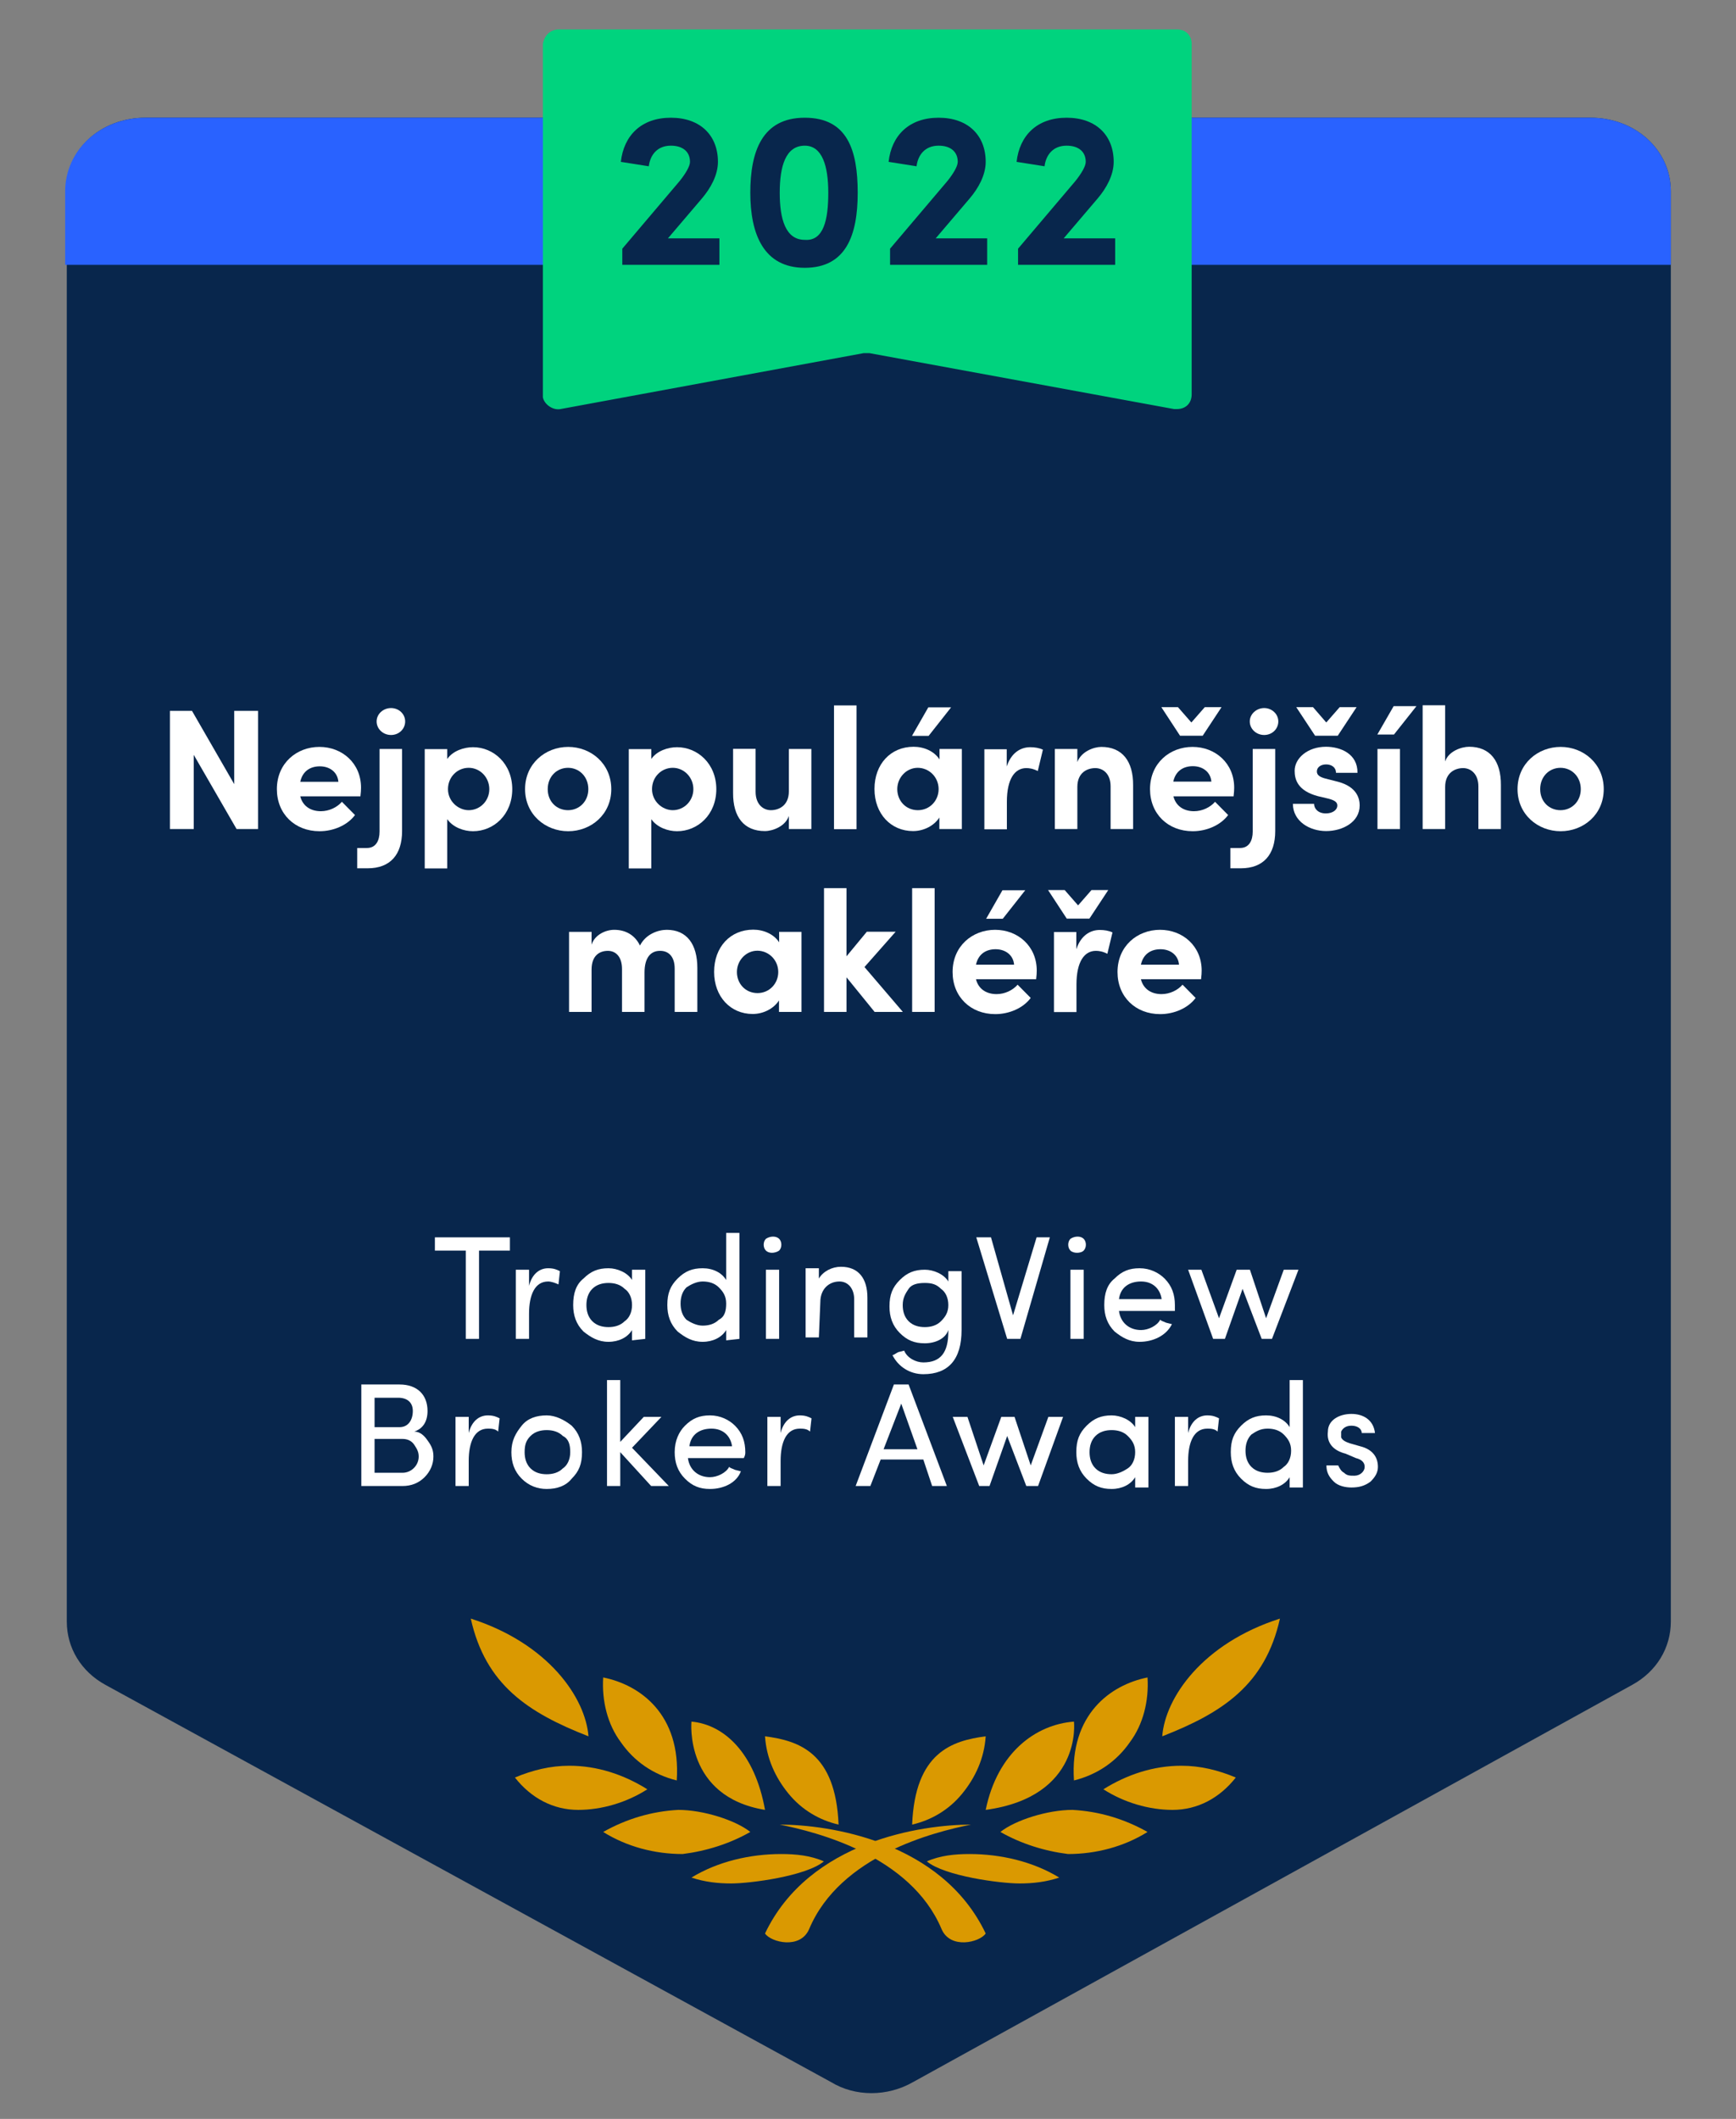 <?xml version="1.0" encoding="UTF-8"?>
<svg id="Layer_1" data-name="Layer 1" xmlns="http://www.w3.org/2000/svg" viewBox="0 0 118 144">
  <rect x="0" y="0" width="118" height="144" fill="#808080" stroke="none"/>
  <defs>
    <style>
      .cls-1, .cls-2, .cls-3, .cls-4, .cls-5, .cls-6 {
        stroke-width: 0px;
      }

      .cls-1, .cls-6 {
        fill: #08264c;
      }

      .cls-2 {
        fill: #00d37e;
      }

      .cls-2, .cls-4, .cls-6 {
        fill-rule: evenodd;
      }

      .cls-7 {
        isolation: isolate;
      }

      .cls-3 {
        fill: #fff;
      }

      .cls-4 {
        fill: #2962ff;
      }

      .cls-5 {
        fill: #da9901;
      }
    </style>
  </defs>
  <path id="Rectangle-Copy-142" class="cls-6" d="m9.89,8h98.22c3.06,0,5.46,2.2,5.46,5v97.2c0,1.8-.98,3.4-2.62,4.3l-48.89,27c-1.75,1-3.93,1-5.57,0L7.16,114.5c-1.64-.9-2.62-2.5-2.62-4.3V13c-.11-2.8,2.29-5,5.35-5Z"/>
  <g id="TradingView-Broker-A-Copy-25">
    <polygon id="Path" class="cls-3" points="29.56 84.99 31.66 84.99 31.66 90.99 32.56 90.99 32.56 84.99 34.66 84.99 34.66 84.09 29.56 84.09 29.56 84.99"/>
    <path id="Path-2" data-name="Path" class="cls-3" d="m35.96,89.29c0-1.3.4-2.2,1.3-2.2.2,0,.5.1.7.2l.1-.9c-.2-.1-.4-.2-.8-.2-.6,0-1.1.4-1.3,1.2v-1.1h-.9v4.7h.9v-1.7Z"/>
    <path id="Shape" class="cls-3" d="m43.86,90.99v-4.7h-.9v.7c-.3-.5-1-.8-1.6-.8-.7,0-1.2.2-1.7.7-.5.4-.7,1-.7,1.8,0,.7.2,1.3.7,1.8.5.4,1,.7,1.7.7s1.3-.3,1.6-.8v.7l.9-.1h0Zm-.9-2.3c0,.5-.2.9-.5,1.1-.3.3-.7.4-1.1.4s-.8-.1-1.1-.4-.4-.7-.4-1.1.1-.8.4-1.1c.3-.3.7-.4,1.1-.4s.8.1,1.1.4c.3.2.5.6.5,1.1Z"/>
    <path id="Shape-2" data-name="Shape" class="cls-3" d="m50.26,90.99v-7.2h-.9v3.2c-.3-.5-.9-.8-1.6-.8s-1.2.2-1.7.7-.7,1-.7,1.8c0,.7.2,1.3.7,1.8.5.4,1,.7,1.7.7s1.3-.3,1.6-.8v.7l.9-.1h0Zm-2.5-3.9c.4,0,.8.1,1.1.4.3.3.5.6.5,1.1s-.1.9-.5,1.1c-.3.3-.7.4-1.1.4s-.8-.2-1.1-.4c-.3-.3-.4-.7-.4-1.1s.1-.8.4-1.1c.3-.2.7-.4,1.1-.4Z"/>
    <path id="Shape-3" data-name="Shape" class="cls-3" d="m52.96,90.99v-4.7h-.9v4.7h.9Zm-.9-6c.2.2.6.2.9,0,.2-.2.2-.6,0-.8s-.6-.2-.9,0c-.2.2-.2.6,0,.8Z"/>
    <path id="Path-3" data-name="Path" class="cls-3" d="m55.76,88.49c0-.9.6-1.4,1.3-1.4.6,0,1,.5,1,1.2v2.6h.9v-2.7c0-1.3-.6-2.1-1.8-2.1-.6,0-1.2.3-1.5.8v-.7h-.9v4.7h.9l.1-2.4h0Z"/>
    <path id="Shape-4" data-name="Shape" class="cls-3" d="m61.06,91.89c-.2.1-.3.2-.4.2.4.8,1.2,1.3,2.1,1.3,1.7,0,2.6-1,2.6-3v-4h-.9v.7c-.3-.5-1-.8-1.6-.8-.7,0-1.2.2-1.7.7s-.7,1-.7,1.8c0,.7.2,1.3.7,1.8s1,.7,1.7.7,1.4-.3,1.6-.9v.1c0,1.4-.5,2.1-1.7,2.1-.5,0-1.1-.3-1.3-.8l-.4.1Zm3.4-3.2c0,.5-.2.8-.5,1.1s-.7.4-1.1.4-.8-.1-1.1-.4c-.3-.3-.4-.7-.4-1.1,0-.5.2-.8.4-1.1s.6-.4,1.1-.4.8.1,1.1.4c.3.2.5.6.5,1.1Z"/>
    <polygon id="Path-4" data-name="Path" class="cls-3" points="66.36 84.09 68.46 90.99 69.36 90.99 71.36 84.09 70.46 84.09 68.86 89.39 67.36 84.09 66.36 84.09"/>
    <path id="Shape-5" data-name="Shape" class="cls-3" d="m73.66,90.99v-4.7h-.9v4.7h.9Zm-.9-6c.2.2.7.2.9,0s.2-.6,0-.8-.6-.2-.9,0c-.2.2-.2.6,0,.8Z"/>
    <path id="Shape-6" data-name="Shape" class="cls-3" d="m76.06,88.29c.1-.8.7-1.2,1.5-1.2s1.3.5,1.4,1.2h-2.9Zm3.8.4c0-.7-.2-1.3-.7-1.8-.4-.4-1-.7-1.7-.7s-1.2.2-1.7.7c-.5.4-.7,1-.7,1.8,0,.7.2,1.3.7,1.8.5.4,1,.7,1.7.7.9,0,1.8-.4,2.2-1.2l-.4-.1c-.2-.1-.3-.1-.4-.2-.2.4-.8.7-1.3.7-.8,0-1.4-.5-1.5-1.3h3.8c0-.2,0-.3,0-.4Z"/>
    <polygon id="Path-5" data-name="Path" class="cls-3" points="88.26 86.29 87.26 86.29 86.06 89.59 84.96 86.29 84.06 86.29 82.86 89.59 81.66 86.29 80.76 86.29 82.46 90.99 83.26 90.99 84.46 87.59 85.76 90.99 86.46 90.99 88.26 86.29"/>
    <path id="Shape-7" data-name="Shape" class="cls-3" d="m29.06,95.89c0-1.1-.7-1.8-1.9-1.8h-2.6v6.9h2.8c.6,0,1.1-.2,1.5-.6s.6-.9.6-1.4c0-.4-.1-.7-.4-1.1-.2-.3-.5-.6-.9-.6.6-.2.9-.7.9-1.4Zm-3.6-.9h1.6c.6,0,1,.3,1,.9s-.3,1.1-.9,1.1h-1.7v-2Zm1.9,2.8c.3,0,.6.1.8.4s.3.5.3.8c0,.6-.5,1.1-1.1,1.1h-1.9v-2.3h1.9Z"/>
    <path id="Path-6" data-name="Path" class="cls-3" d="m31.86,99.29c0-1.3.4-2.2,1.3-2.2.2,0,.5,0,.7.2l.1-.9c-.2-.1-.4-.2-.8-.2-.6,0-1.1.4-1.3,1.2v-1.1h-.9v4.7h.9v-1.7Z"/>
    <path id="Shape-8" data-name="Shape" class="cls-3" d="m34.76,98.69c0,.7.2,1.3.7,1.8s1.1.7,1.7.7c.7,0,1.3-.2,1.7-.7.5-.5.7-1,.7-1.8,0-.7-.2-1.3-.7-1.8-.5-.4-1.1-.7-1.7-.7-.7,0-1.3.2-1.7.7s-.7,1-.7,1.8Zm4,0c0,.5-.2.9-.5,1.1-.3.3-.7.4-1.1.4s-.8-.1-1.1-.4-.4-.7-.4-1.1c0-.5.1-.8.4-1.1.3-.3.7-.4,1.1-.4s.8.1,1.1.4c.4.2.5.6.5,1.1Z"/>
    <polygon id="Path-7" data-name="Path" class="cls-3" points="44.26 100.99 45.46 100.99 42.96 98.39 44.96 96.29 43.76 96.29 42.16 97.99 42.16 93.79 41.26 93.79 41.26 100.99 42.16 100.99 42.16 98.69 44.26 100.99"/>
    <path id="Shape-9" data-name="Shape" class="cls-3" d="m46.86,98.29c.1-.8.7-1.2,1.5-1.2s1.3.5,1.4,1.2h-2.9Zm3.8.4c0-.7-.2-1.3-.7-1.8-.4-.4-1-.7-1.7-.7s-1.2.2-1.7.7c-.4.4-.7,1-.7,1.8,0,.7.2,1.3.7,1.8s1,.7,1.7.7c.9,0,1.8-.4,2.1-1.2l-.4-.1c-.2-.1-.3-.1-.4-.2-.2.4-.8.7-1.3.7-.8,0-1.4-.5-1.5-1.3h3.8c.1-.2.1-.3.1-.4Z"/>
    <path id="Path-8" data-name="Path" class="cls-3" d="m53.06,99.29c0-1.3.4-2.2,1.3-2.2.2,0,.5,0,.7.2l.1-.9c-.2-.1-.4-.2-.8-.2-.6,0-1.1.4-1.3,1.2v-1.1h-.9v4.7h.9s0-1.7,0-1.7Z"/>
    <path id="Shape-10" data-name="Shape" class="cls-3" d="m61.26,95.39l1.1,3.1h-2.3l1.2-3.1Zm2.1,5.6h1l-2.6-6.9h-1l-2.6,6.9h1l.7-1.8h2.9l.6,1.8Z"/>
    <polygon id="Path-9" data-name="Path" class="cls-3" points="72.26 96.29 71.26 96.29 70.06 99.59 68.96 96.29 68.06 96.29 66.86 99.59 65.76 96.29 64.76 96.29 66.56 100.99 67.26 100.99 68.46 97.59 69.76 100.99 70.56 100.99 72.26 96.29"/>
    <path id="Shape-11" data-name="Shape" class="cls-3" d="m78.06,100.99v-4.7h-.9v.7c-.3-.5-1-.8-1.6-.8-.7,0-1.2.2-1.7.7s-.7,1-.7,1.8c0,.7.2,1.3.7,1.8s1,.7,1.7.7,1.3-.3,1.6-.8v.7h.9v-.1Zm-.9-2.3c0,.5-.2.9-.5,1.1s-.7.4-1.1.4-.8-.1-1.1-.4-.4-.7-.4-1.1.1-.8.4-1.1c.3-.3.7-.4,1.1-.4s.8.1,1.1.4.5.6.5,1.1Z"/>
    <path id="Path-10" data-name="Path" class="cls-3" d="m80.76,99.29c0-1.3.4-2.2,1.3-2.2.2,0,.5,0,.7.2l.1-.9c-.2-.1-.4-.2-.8-.2-.6,0-1.1.4-1.3,1.2v-1.1h-.9v4.7h.9v-1.7Z"/>
    <path id="Shape-12" data-name="Shape" class="cls-3" d="m88.56,100.99v-7.2h-.9v3.2c-.3-.5-.9-.8-1.6-.8s-1.2.2-1.7.7-.7,1-.7,1.8c0,.7.2,1.3.7,1.8s1,.7,1.7.7,1.3-.3,1.6-.8v.7h.9v-.1Zm-2.4-3.9c.4,0,.8.1,1.1.4s.5.6.5,1.1-.2.9-.5,1.1c-.3.3-.7.4-1.1.4s-.8-.1-1.1-.4-.4-.7-.4-1.1.1-.8.4-1.1c.3-.2.6-.4,1.1-.4Z"/>
    <path id="Path-11" data-name="Path" class="cls-3" d="m92.16,99.09c.4.1.6.3.6.6s-.3.6-.7.6c-.3,0-.5,0-.7-.2-.2-.1-.3-.3-.4-.5h-.8c0,.5.2.8.5,1.1s.8.4,1.2.4c.5,0,.9-.1,1.3-.4.3-.3.5-.6.5-1,0-.7-.4-1.2-1.2-1.4l-.7-.2c-.3-.1-.5-.2-.6-.4v-.4c.1-.2.3-.4.7-.4s.7.2.7.5h.9c-.1-.9-.8-1.3-1.6-1.3-.4,0-.8.1-1.1.3-.3.2-.5.5-.5.9-.1.8.4,1.3,1.2,1.5l.7.3Z"/>
  </g>
  <path id="Rectangle-Copy-151" class="cls-4" d="m9.89,8h98.22c3.06,0,5.46,2.2,5.46,5v5H4.43v-5c0-2.8,2.4-5,5.46-5Z"/>
  <path id="Path-12" data-name="Path" class="cls-5" d="m52,131.4c3-6.3,10.7-7.4,14-7.4-2.5.5-8.9,2.1-11,7.1-.6,1.4-2.6.9-3,.3h0Z"/>
  <path id="Path-13" data-name="Path" class="cls-5" d="m67,118c-.1,1.5-.7,2.8-1.6,3.9-.9,1.1-2.1,1.8-3.4,2.1.2-4.9,2.7-5.7,5-6h0Z"/>
  <path id="Path-14" data-name="Path" class="cls-5" d="m63,126.5c1.2,1,5,1.5,6.3,1.5.9,0,1.8-.1,2.7-.4-1.8-1.1-4-1.6-6.1-1.6-1,0-2,.1-2.9.5h0Z"/>
  <path id="Path-15" data-name="Path" class="cls-5" d="m73,117s.6,5.1-6,6c.8-3.9,3.4-5.8,6-6Z"/>
  <path id="Path-16" data-name="Path" class="cls-5" d="m68,124.5c1.4.8,3,1.3,4.6,1.5,1.9,0,3.8-.5,5.4-1.5-1.6-.9-3.3-1.4-5.1-1.5-1.7,0-3.9.7-4.9,1.5h0Z"/>
  <path id="Path-17" data-name="Path" class="cls-5" d="m78,114c.1,1.6-.3,3.2-1.2,4.4-.9,1.3-2.2,2.2-3.8,2.6-.3-4.5,2.5-6.5,5-7h0Z"/>
  <path id="Path-18" data-name="Path" class="cls-5" d="m84,120.8c-1.1,1.4-2.6,2.2-4.3,2.2-1.6,0-3.3-.5-4.7-1.4,1.6-1,3.4-1.6,5.3-1.6,1.3,0,2.5.3,3.7.8h0Z"/>
  <path id="Path-19" data-name="Path" class="cls-5" d="m87,110c-1,4.5-3.9,6.4-8,8,.2-2.6,2.7-6.3,8-8Z"/>
  <path id="Path-20" data-name="Path" class="cls-5" d="m67,131.4c-3-6.3-10.7-7.4-14-7.4,2.5.5,8.9,2.1,11,7.1.6,1.4,2.6.9,3,.3h0Z"/>
  <path id="Path-21" data-name="Path" class="cls-5" d="m52,118c.1,1.5.7,2.8,1.6,3.9s2.1,1.8,3.4,2.1c-.2-4.9-2.7-5.7-5-6h0Z"/>
  <path id="Path-22" data-name="Path" class="cls-5" d="m56,126.5c-1.2,1-5,1.5-6.3,1.5-.9,0-1.8-.1-2.7-.4,1.8-1.1,4-1.6,6.1-1.6,1,0,2,.1,2.9.5h0Z"/>
  <path id="Path-23" data-name="Path" class="cls-5" d="m47,117s-.5,5.1,5,6c-.7-3.9-2.8-5.8-5-6Z"/>
  <path id="Path-24" data-name="Path" class="cls-5" d="m51,124.5c-1.4.8-3,1.3-4.6,1.5-1.9,0-3.8-.5-5.4-1.5,1.6-.9,3.3-1.4,5.1-1.5,1.7,0,3.9.7,4.9,1.5h0Z"/>
  <path id="Path-25" data-name="Path" class="cls-5" d="m41,114c-.1,1.6.3,3.2,1.2,4.4.9,1.3,2.2,2.2,3.8,2.6.3-4.5-2.5-6.5-5-7h0Z"/>
  <path id="Path-26" data-name="Path" class="cls-5" d="m35,120.8c1.1,1.4,2.6,2.2,4.3,2.2,1.6,0,3.3-.5,4.7-1.4-1.6-1-3.4-1.6-5.3-1.6-1.3,0-2.5.3-3.7.8h0Z"/>
  <path id="Path-27" data-name="Path" class="cls-5" d="m32,110c1,4.5,3.9,6.4,8,8-.2-2.6-2.7-6.3-8-8Z"/>
  <path id="Rectangle-Copy-154" class="cls-2" d="m38,2h42c.6,0,1,.4,1,1v23.8c0,.6-.4,1-1,1h-.2l-20.7-3.8h-.4l-20.6,3.8c-.5.1-1.1-.3-1.2-.8V3c.1-.6.5-1,1.1-1Z"/>
  <g>
    <path class="cls-3" d="m15.92,48.31h1.62v8.03h-1.46l-2.91-5.04v5.04h-1.62v-8.03h1.5l2.87,4.98v-4.98Z"/>
    <path class="cls-3" d="m24.5,54.12h-4.09c.16.64.68,1.01,1.4,1.01.56,0,1.1-.26,1.43-.64l.89.9c-.51.69-1.46,1.1-2.41,1.1-1.68,0-2.9-1.18-2.9-2.86,0-1.76,1.34-2.87,2.89-2.87s2.83,1.11,2.83,2.77c0,.15-.01.34-.04.58Zm-1.5-.99c-.05-.64-.57-1.05-1.26-1.05-.63,0-1.17.31-1.33,1.05h2.59Z"/>
    <path class="cls-3" d="m24.28,59.02v-1.39h.66c.61,0,.86-.5.86-1.12v-5.61h1.53v5.58c0,1.6-.8,2.53-2.34,2.53h-.71Zm1.32-9.99c0-.51.45-.91.98-.91s.96.4.96.91-.42.92-.96.92-.98-.41-.98-.92Z"/>
    <path class="cls-3" d="m34.82,53.62c0,1.76-1.27,2.87-2.67,2.87-.62,0-1.36-.26-1.75-.82v3.35h-1.53v-8.11h1.53v.67c.38-.55,1.13-.8,1.75-.8,1.4,0,2.67,1.12,2.67,2.86Zm-1.56.01c0-.8-.63-1.45-1.4-1.45s-1.41.62-1.41,1.45.7,1.43,1.41,1.43c.77,0,1.4-.63,1.4-1.43Z"/>
    <path class="cls-3" d="m35.69,53.63c0-1.73,1.38-2.87,2.93-2.87s2.93,1.14,2.93,2.87-1.38,2.86-2.93,2.86-2.93-1.14-2.93-2.86Zm4.3,0c0-.85-.62-1.45-1.38-1.45s-1.38.59-1.38,1.45.62,1.43,1.38,1.43,1.38-.59,1.38-1.43Z"/>
    <path class="cls-3" d="m48.69,53.62c0,1.76-1.27,2.87-2.67,2.87-.62,0-1.36-.26-1.75-.82v3.35h-1.53v-8.11h1.53v.67c.38-.55,1.13-.8,1.75-.8,1.4,0,2.67,1.12,2.67,2.86Zm-1.56.01c0-.8-.63-1.45-1.4-1.45s-1.41.62-1.41,1.45.7,1.43,1.41,1.43c.77,0,1.4-.63,1.4-1.43Z"/>
    <path class="cls-3" d="m53.62,50.9h1.53v5.44h-1.53v-.89c-.23.71-1.1,1.03-1.63,1.03-1.42,0-2.17-.96-2.16-2.59v-3h1.53v2.92c0,.85.51,1.25,1.04,1.25s1.22-.3,1.22-1.28v-2.88Z"/>
    <path class="cls-3" d="m56.69,56.35v-8.41h1.53v8.41h-1.53Z"/>
    <path class="cls-3" d="m63.85,50.9h1.53v5.44h-1.53v-.78c-.36.56-1.06.92-1.79.92-1.5,0-2.62-1.17-2.62-2.86s1.1-2.87,2.66-2.87c.7,0,1.4.3,1.76.86v-.72Zm-.05,2.73c0-.83-.66-1.45-1.42-1.45s-1.39.65-1.39,1.45.59,1.43,1.4,1.43,1.41-.65,1.41-1.43Zm.85-5.56l-1.53,1.94h-1.13l1.11-1.94h1.55Z"/>
    <path class="cls-3" d="m70.89,50.94l-.35,1.46c-.33-.17-.59-.2-.78-.2-.78,0-1.32.73-1.32,2.29v1.87h-1.53v-5.44h1.52v1.17c.3-.91.92-1.31,1.6-1.31.29,0,.62.05.86.17Z"/>
    <path class="cls-3" d="m77.02,53.36v2.98h-1.53v-2.9c0-.85-.51-1.24-1.04-1.24s-1.22.29-1.22,1.28v2.86h-1.53v-5.44h1.53v.89c.26-.71,1.11-1.03,1.63-1.03,1.42,0,2.17.97,2.16,2.6Z"/>
    <path class="cls-3" d="m83.85,54.12h-4.09c.16.64.68,1.01,1.4,1.01.56,0,1.1-.26,1.43-.64l.89.9c-.51.69-1.46,1.1-2.41,1.1-1.68,0-2.9-1.18-2.9-2.86,0-1.76,1.34-2.87,2.89-2.87s2.83,1.11,2.83,2.77c0,.15-.01.34-.04.58Zm-2.1-4.12h-1.54l-1.27-1.94h1.13l.91,1.04.91-1.04h1.14l-1.28,1.94Zm.59,3.12c-.05-.64-.57-1.05-1.26-1.05-.63,0-1.17.31-1.33,1.05h2.59Z"/>
    <path class="cls-3" d="m83.63,59.02v-1.39h.66c.61,0,.86-.5.86-1.12v-5.61h1.53v5.58c0,1.6-.8,2.53-2.34,2.53h-.71Zm1.32-9.99c0-.51.46-.91.98-.91s.96.4.96.91-.42.92-.96.92-.98-.41-.98-.92Z"/>
    <path class="cls-3" d="m87.89,54.63h1.43c0,.32.27.65.8.65.44,0,.78-.22.78-.54,0-.23-.19-.35-.59-.46l-.72-.17c-1.4-.37-1.59-1.15-1.59-1.73,0-.84.87-1.63,2.13-1.63.99,0,2.16.48,2.14,1.77h-1.46c0-.37-.3-.57-.67-.57s-.63.2-.63.48c0,.26.23.38.54.47l.9.23c1.31.35,1.47,1.17,1.47,1.61,0,1.14-1.17,1.74-2.28,1.74s-2.25-.65-2.26-1.85Zm1.5-4.63l-1.28-1.94h1.14l.9,1.04.91-1.04h1.15l-1.28,1.94h-1.54Z"/>
    <path class="cls-3" d="m93.62,49.92l1.11-1.93h1.55l-1.53,1.93h-1.13Zm.01,6.42v-5.44h1.53v5.44h-1.53Z"/>
    <path class="cls-3" d="m102.02,53.36v2.98h-1.53v-2.89c0-.85-.51-1.25-1.04-1.25s-1.22.3-1.22,1.28v2.86h-1.53v-8.41h1.53v3.82c.23-.7,1.11-1,1.63-1,1.42,0,2.17.97,2.16,2.6Z"/>
    <path class="cls-3" d="m103.15,53.63c0-1.73,1.38-2.87,2.93-2.87s2.93,1.14,2.93,2.87-1.38,2.86-2.93,2.86-2.93-1.14-2.93-2.86Zm4.3,0c0-.85-.62-1.45-1.38-1.45s-1.38.59-1.38,1.45.62,1.43,1.38,1.43,1.38-.59,1.38-1.43Z"/>
    <path class="cls-3" d="m47.4,65.79v2.98h-1.54v-2.94c0-.85-.44-1.21-.98-1.21-.65-.01-1.07.46-1.07,1.47v2.68h-1.53v-2.91c0-.86-.44-1.24-.96-1.24-.55,0-1.11.3-1.11,1.28v2.87h-1.53v-5.44h1.53v.87c.22-.68.96-1.01,1.54-1.01.8,0,1.42.38,1.75,1.07.4-.79,1.25-1.07,1.82-1.07,1.36,0,2.08.97,2.08,2.6Z"/>
    <path class="cls-3" d="m52.95,63.33h1.53v5.44h-1.53v-.78c-.36.56-1.06.92-1.79.92-1.5,0-2.62-1.17-2.62-2.86s1.1-2.87,2.66-2.87c.7,0,1.4.3,1.76.86v-.72Zm-.05,2.73c0-.83-.66-1.45-1.42-1.45s-1.39.65-1.39,1.45.59,1.43,1.4,1.43,1.41-.65,1.41-1.43Z"/>
    <path class="cls-3" d="m61.35,68.77h-1.9l-1.91-2.35v2.35h-1.53v-8.41h1.53v4.63l1.38-1.67h1.96l-2.12,2.4,2.6,3.04Z"/>
    <path class="cls-3" d="m62,68.77v-8.41h1.53v8.41h-1.53Z"/>
    <path class="cls-3" d="m70.43,66.55h-4.09c.16.64.68,1.01,1.4,1.01.56,0,1.1-.26,1.43-.64l.89.9c-.51.69-1.46,1.1-2.41,1.1-1.68,0-2.9-1.18-2.9-2.86,0-1.76,1.34-2.87,2.89-2.87s2.83,1.11,2.83,2.77c0,.15-.01.34-.04.58Zm-1.5-.99c-.05-.64-.57-1.05-1.26-1.05-.63,0-1.17.31-1.33,1.05h2.59Zm.76-5.06l-1.53,1.94h-1.13l1.11-1.94h1.55Z"/>
    <path class="cls-3" d="m74.05,62.43h-1.54l-1.27-1.94h1.13l.91,1.04.91-1.04h1.14l-1.28,1.94Zm1.57.93l-.35,1.46c-.33-.17-.59-.2-.78-.2-.78,0-1.32.73-1.32,2.29v1.87h-1.53v-5.44h1.52v1.17c.3-.91.92-1.31,1.6-1.31.29,0,.62.05.86.17Z"/>
    <path class="cls-3" d="m81.64,66.55h-4.09c.16.64.68,1.01,1.4,1.01.56,0,1.1-.26,1.43-.64l.89.9c-.51.69-1.46,1.1-2.41,1.1-1.68,0-2.9-1.18-2.9-2.86,0-1.76,1.34-2.87,2.89-2.87s2.83,1.11,2.83,2.77c0,.15-.01.34-.04.58Zm-1.5-.99c-.05-.64-.57-1.05-1.26-1.05-.63,0-1.17.31-1.33,1.05h2.59Z"/>
  </g>
  <g class="cls-7">
    <path class="cls-1" d="m45.4,16.2h3.5v1.8h-6.6v-1.1l3.9-4.6c.4-.5.7-1,.7-1.3,0-.7-.5-1.1-1.3-1.1-.9,0-1.4.6-1.5,1.4l-1.9-.3c.2-1.8,1.4-3,3.4-3s3.2,1.2,3.2,3c0,.9-.5,1.8-1.1,2.5l-2.3,2.7Z"/>
    <path class="cls-1" d="m51,13.1c0-2.8.8-5.1,3.7-5.1s3.6,2.2,3.6,5.1-.8,5.1-3.6,5.1-3.7-2.3-3.7-5.1Zm5.3,0c0-1.8-.4-3.2-1.6-3.2-1.3,0-1.7,1.4-1.7,3.2s.4,3.2,1.7,3.2c1.3.1,1.6-1.4,1.6-3.2Z"/>
    <path class="cls-1" d="m63.6,16.2h3.5v1.8h-6.6v-1.1l3.9-4.6c.4-.5.7-1,.7-1.3,0-.7-.5-1.1-1.3-1.1-.9,0-1.4.6-1.5,1.4l-1.9-.3c.2-1.8,1.4-3,3.4-3s3.2,1.2,3.2,3c0,.9-.5,1.8-1.1,2.5l-2.3,2.7Z"/>
    <path class="cls-1" d="m72.3,16.2h3.5v1.8h-6.6v-1.1l3.9-4.6c.4-.5.7-1,.7-1.3,0-.7-.5-1.1-1.3-1.1-.9,0-1.4.6-1.5,1.4l-1.9-.3c.2-1.8,1.4-3,3.4-3s3.2,1.2,3.2,3c0,.9-.5,1.8-1.1,2.5l-2.3,2.7Z"/>
  </g>
</svg>